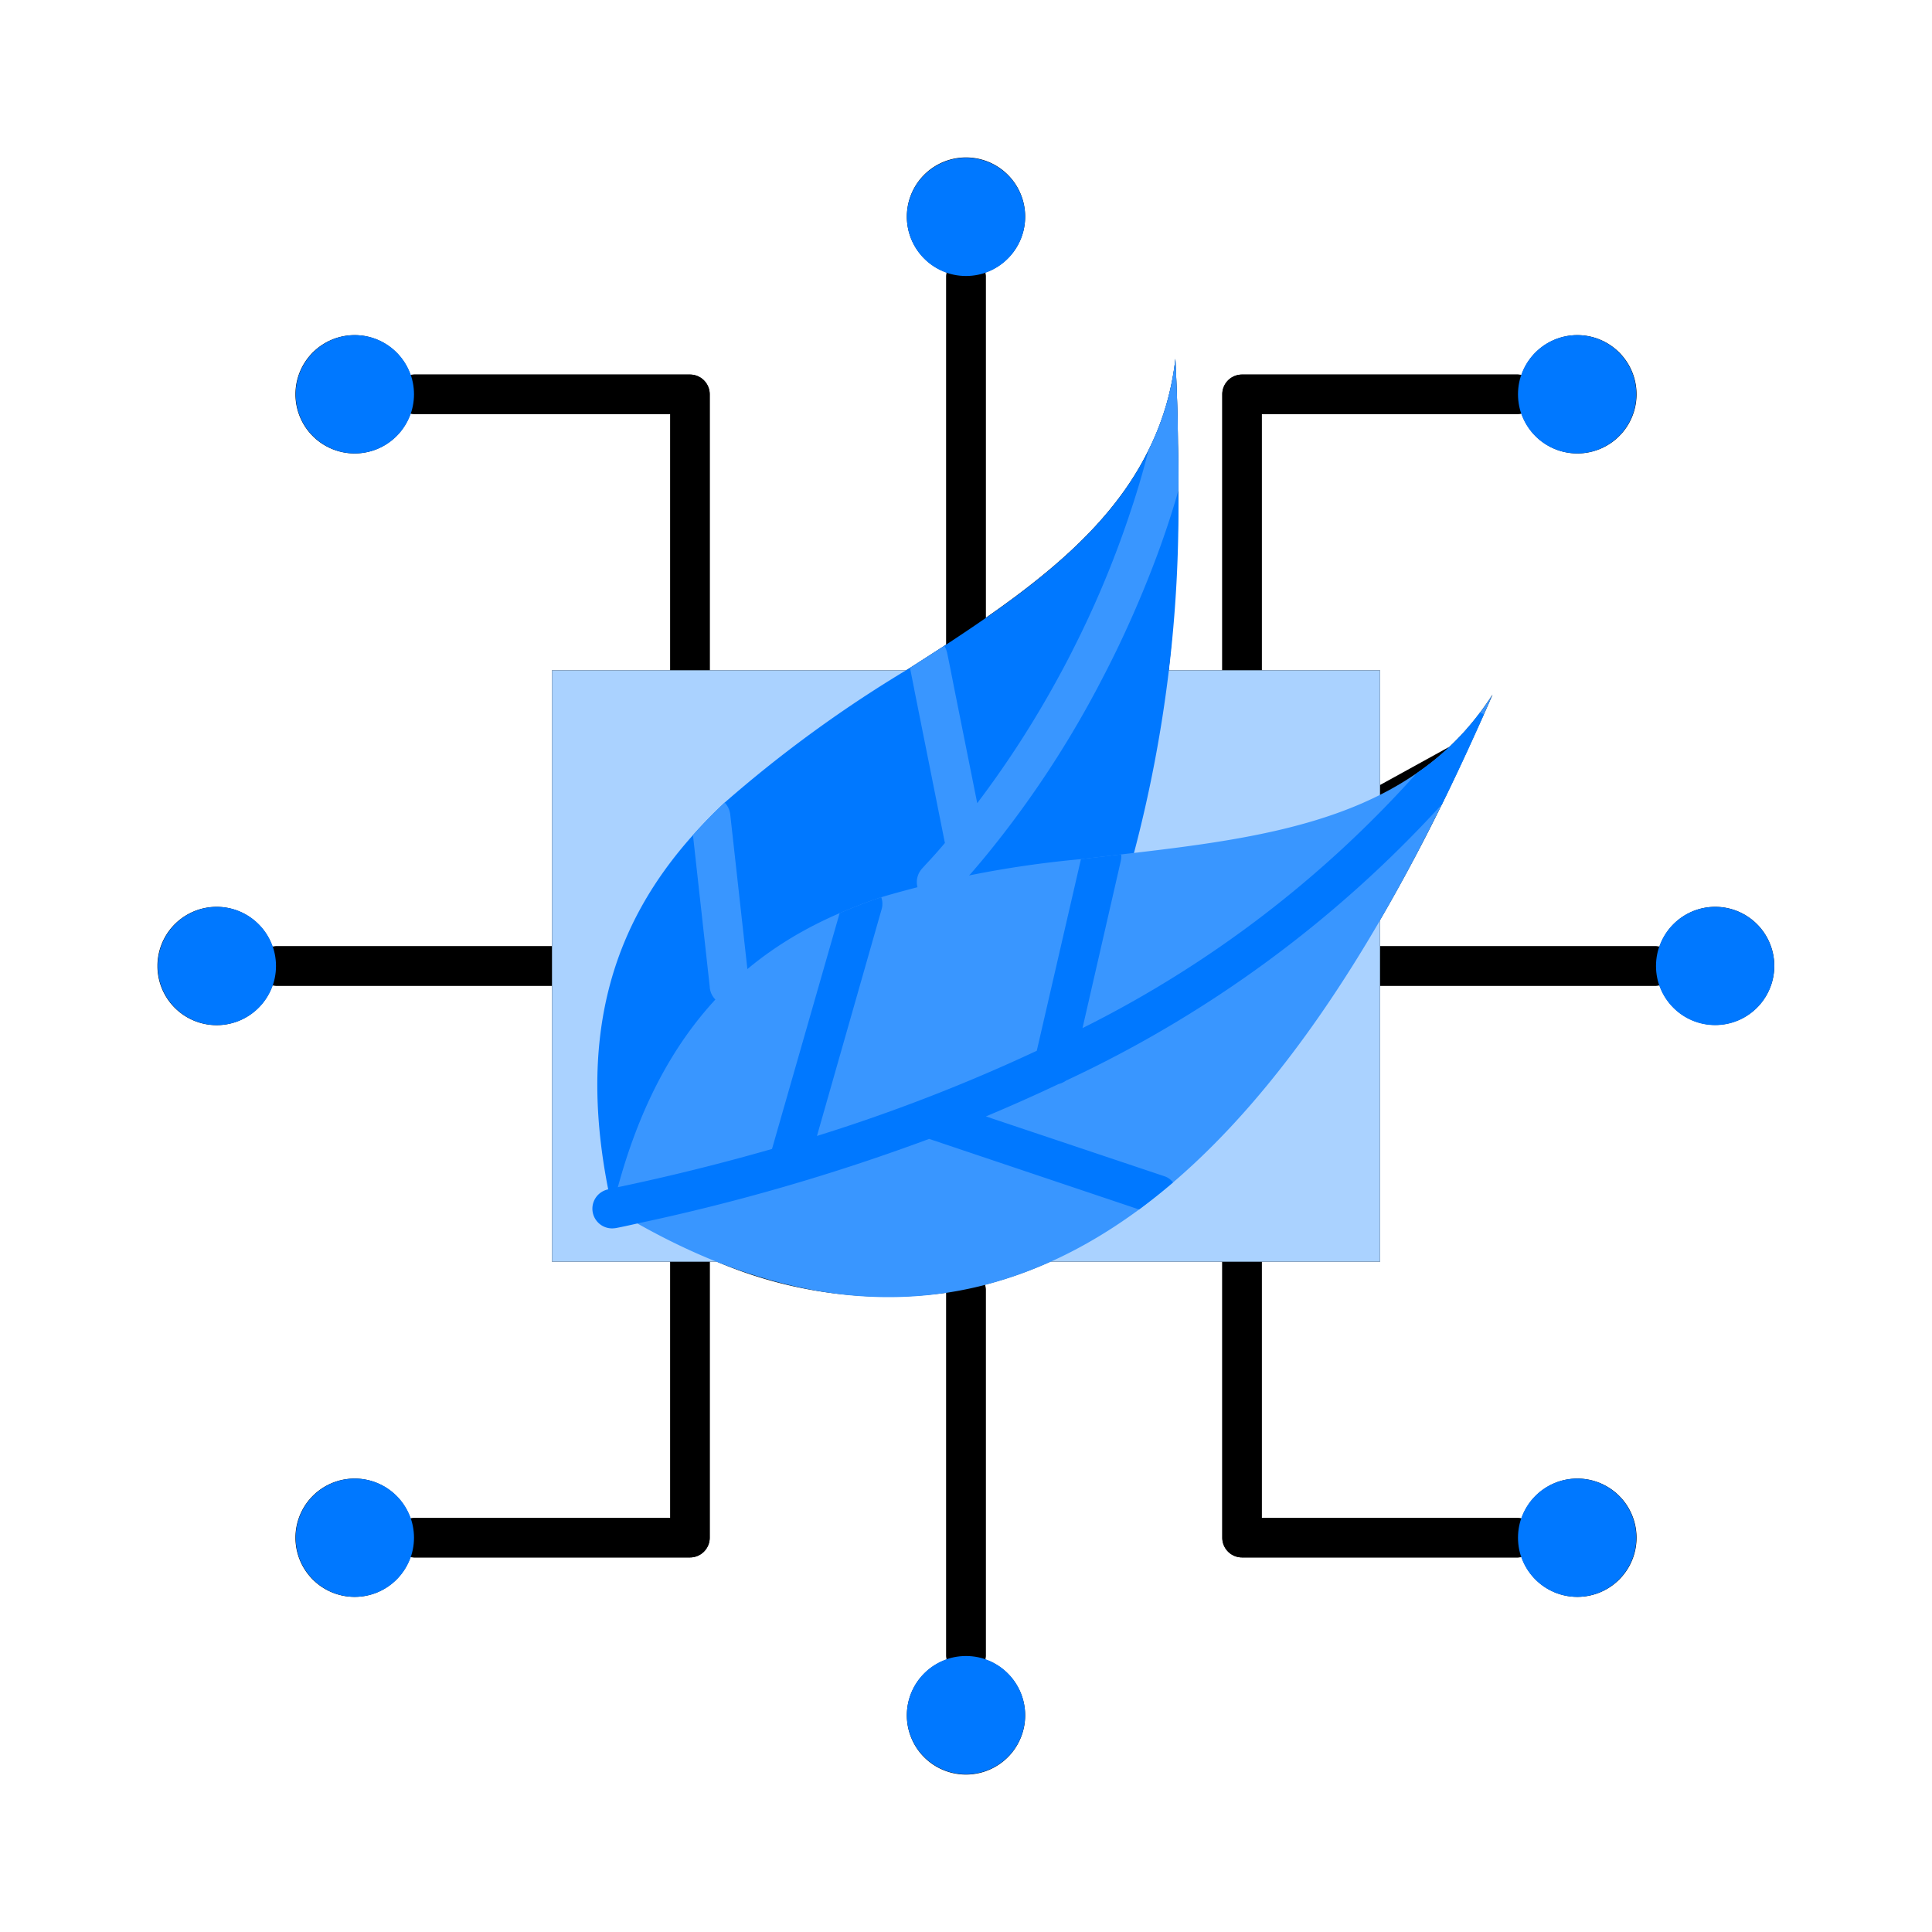 <svg xmlns="http://www.w3.org/2000/svg" viewBox="0 0 98 98"><g><path d="m87 46a2.989 2.989 0 0 0 -2.827 2.035.915.915 0 0 0 -.173-.035h-14v-1.331c1.112-1.912 2.161-3.879 3.14-5.869 0 0 .02-.01.01-.02.592-1.207 1.157-2.422 1.706-3.637.137-.3.279-.607.413-.91.15-.33.3-.67.44-1-.21.32-.42.63-.65.93a13.5 13.5 0 0 1 -1.522 1.708l-3.537 1.949v-5.82h-6v-13h13a.915.915 0 0 0 .173-.035 3 3 0 1 0 0-1.93.915.915 0 0 0 -.173-.035h-14a1 1 0 0 0 -1 1v14h-2.718a87.86 87.86 0 0 0 .488-9.11v-.01c.01-.79 0-1.59-.02-2.38v-.01c-.01-1.44-.06-2.87-.13-4.29a13.633 13.633 0 0 1 -1.39 4.69c-1.7 3.431-4.757 6.036-8.23 8.45v-17.34a.915.915 0 0 0 -.035-.173 3 3 0 1 0 -1.93 0 .915.915 0 0 0 -.035.173v18.693l-.1.067c-.57.37-1.15.74-1.74 1.12l-.186.12h-9.974v-14a1 1 0 0 0 -1-1h-14a.915.915 0 0 0 -.173.035 3 3 0 1 0 0 1.93.915.915 0 0 0 .173.035h13v13h-6v14h-14a.915.915 0 0 0 -.173.035 3 3 0 1 0 0 1.93.915.915 0 0 0 .173.035h14v14h6v13h-13a.915.915 0 0 0 -.173.035 3 3 0 1 0 0 1.93.915.915 0 0 0 .173.035h14a1 1 0 0 0 1-1v-14h.367a22.063 22.063 0 0 0 11.633 1.574v18.426a.915.915 0 0 0 .035.173 3 3 0 1 0 1.93 0 .915.915 0 0 0 .035-.173v-18.59a.988.988 0 0 0 -.049-.244 20.622 20.622 0 0 0 3.314-1.166h8.735v14a1 1 0 0 0 1 1h14a.915.915 0 0 0 .173-.035 3 3 0 1 0 0-1.93.915.915 0 0 0 -.173-.035h-13v-13h6v-14h14a.915.915 0 0 0 .173-.035 2.994 2.994 0 1 0 2.827-3.965z"></path><path d="m49 85a1 1 0 0 1 -1-1v-18.59a1 1 0 0 1 2 0v18.59a1 1 0 0 1 -1 1z"></path><path d="m49 34.03a1 1 0 0 1 -1-1v-19.03a1 1 0 0 1 2 0v19.03a1 1 0 0 1 -1 1z"></path><path d="m35 79h-14a1 1 0 0 1 0-2h13v-13a1 1 0 0 1 2 0v14a1 1 0 0 1 -1 1z"></path><path d="m35 35a1 1 0 0 1 -1-1v-13h-13a1 1 0 0 1 0-2h14a1 1 0 0 1 1 1v14a1 1 0 0 1 -1 1z"></path><path d="m77 79h-14a1 1 0 0 1 -1-1v-14a1 1 0 0 1 2 0v13h13a1 1 0 0 1 0 2z"></path><path d="m28 50h-14a1 1 0 0 1 0-2h14a1 1 0 0 1 0 2z"></path><path d="m84 50h-14a1 1 0 0 1 0-2h14a1 1 0 0 1 0 2z"></path><path d="m63 35a1 1 0 0 1 -1-1v-14a1 1 0 0 1 1-1h14a1 1 0 0 1 0 2h-13v13a1 1 0 0 1 -1 1z"></path></g><path d="m70 40.32v-6.32h-10.71-13.32-17.97v30h8.35 16.94 9.71 7v-3" fill="#aad2ff"></path><path d="m59.77 24.88v.01a68.195 68.195 0 0 1 -2.25 18.38l-26.46 18.04c-2.01-8.82.17-14.57 4.09-18.95.51-.57 1.04-1.12 1.61-1.65a64.564 64.564 0 0 1 9.4-6.83c.59-.38 1.17-.75 1.74-1.12 4.32-2.83 8.29-5.76 10.33-9.87a13.633 13.633 0 0 0 1.39-4.69c.07 1.42.12 2.85.13 4.29v.01c.02.79.03 1.59.02 2.38z" fill="#0078ff"></path><path d="m47.5 44.749a51.37 51.37 0 0 0 11.669-21.438" fill="none"></path><path d="m37 50v-.02l-.95-8.57" fill="none"></path><path d="m49 43-1.94-9.7" fill="none"></path><path d="m31.055 61.311c18.287-3.784 33.979-11.164 43.8-24.172" fill="none"></path><path d="m55.88 43.46-2.43 10.57" fill="none"></path><path d="m58.73 60.61-11.58-3.89" fill="none"></path><path d="m43.76 45.85-3.76 13.15" fill="none"></path><path d="m59.77 24.88v.01c-.31 1.09-.67 2.18-1.07 3.26q-.915 2.46-2.07 4.85c-.33.68-.67 1.34-1.02 2a51.363 51.363 0 0 1 -5.43 8.2c-.63.78-1.28 1.52-1.95 2.23a.9.9 0 0 1 -.32.23.01.01 0 0 0 -.01.01c-.11.02-.22.05-.33.07a.17.17 0 0 1 -.07.01 1 1 0 0 1 -.68-.27 1.018 1.018 0 0 1 -.05-1.42c.06-.07.12-.13.18-.2.33-.35.66-.72.98-1.1l-1.55-7.76-.01-.06-.21-1.06c.59-.38 1.17-.75 1.74-1.12a.881.881 0 0 1 .11.24c.01.03.02.07.03.1l.14.68.24 1.22 1.15 5.74a50.674 50.674 0 0 0 3.76-5.74c.37-.66.73-1.32 1.07-2a50.373 50.373 0 0 0 2.85-6.77c.36-1.06.68-2.11.95-3.17.01-.04.02-.1.03-.17a13.633 13.633 0 0 0 1.39-4.69c.07 1.42.12 2.85.13 4.29v.01c.02.79.03 1.59.02 2.38z" fill="#3996ff"></path><path d="m38 49.98a1.012 1.012 0 0 1 -1 1.01.987.987 0 0 1 -1-.95l-.85-7.68c.51-.57 1.04-1.12 1.61-1.65a1.053 1.053 0 0 1 .28.59l.95 8.57a.41.41 0 0 1 .01.11z" fill="#3996ff"></path><circle cx="49" cy="87" fill="#0078ff" r="3"></circle><circle cx="49" cy="11" fill="#0078ff" r="3"></circle><circle cx="18" cy="78" fill="#0078ff" r="3"></circle><circle cx="18" cy="20" fill="#0078ff" r="3"></circle><circle cx="80" cy="78" fill="#0078ff" r="3"></circle><circle cx="11" cy="49" fill="#0078ff" r="3"></circle><circle cx="87" cy="49" fill="#0078ff" r="3"></circle><circle cx="80" cy="20" fill="#0078ff" r="3"></circle><path d="m75.71 35.23c-.14.33-.29.67-.44 1q-1.005 2.28-2.12 4.55c.01.01-.01.02-.01.02-3.61 7.34-8.1 14.44-13.64 19.18-.56.48-1.14.94-1.72 1.37-6.86 5.05-15.24 6.47-25.45.71-.42-.24-.84-.49-1.27-.75.09-.37.18-.73.28-1.09 2.12-7.81 6.26-11.75 11.25-13.9.69-.3 1.39-.57 2.11-.81a52.745 52.745 0 0 1 10.13-1.93c.68-.08 1.37-.16 2.04-.24 5.56-.64 10.94-1.32 14.99-4.12a13.42 13.42 0 0 0 3.2-3.06c.23-.3.44-.61.65-.93z" fill="#3996ff"></path><path d="m75.27 36.23q-1.005 2.28-2.12 4.55c.01.01-.01.02-.01.02a60.229 60.229 0 0 1 -19.06 14.01 1.154 1.154 0 0 1 -.39.18c-1.2.57-2.42 1.11-3.68 1.64l9.04 3.03a.871.871 0 0 1 .45.32c-.56.48-1.14.94-1.72 1.37l-10.65-3.58a104.72 104.72 0 0 1 -14.8 4.29c-.35.08-.71.16-1.07.23a1.492 1.492 0 0 1 -.21.02 1 1 0 0 1 -.2-1.98c.16-.03.33-.07.49-.11 2.71-.57 5.31-1.22 7.82-1.94l3.43-11.96c.69-.3 1.39-.57 2.11-.81a.975.975 0 0 1 .02.61l-3.28 11.5a88.3 88.3 0 0 0 11.15-4.32l2.24-9.72c.68-.08 1.37-.16 2.04-.24a.976.976 0 0 1 -.02.34l-1.94 8.47a56.688 56.688 0 0 0 16.95-12.93 13.42 13.42 0 0 0 3.2-3.06.579.579 0 0 1 .21.07z" fill="#0078ff"></path></svg>